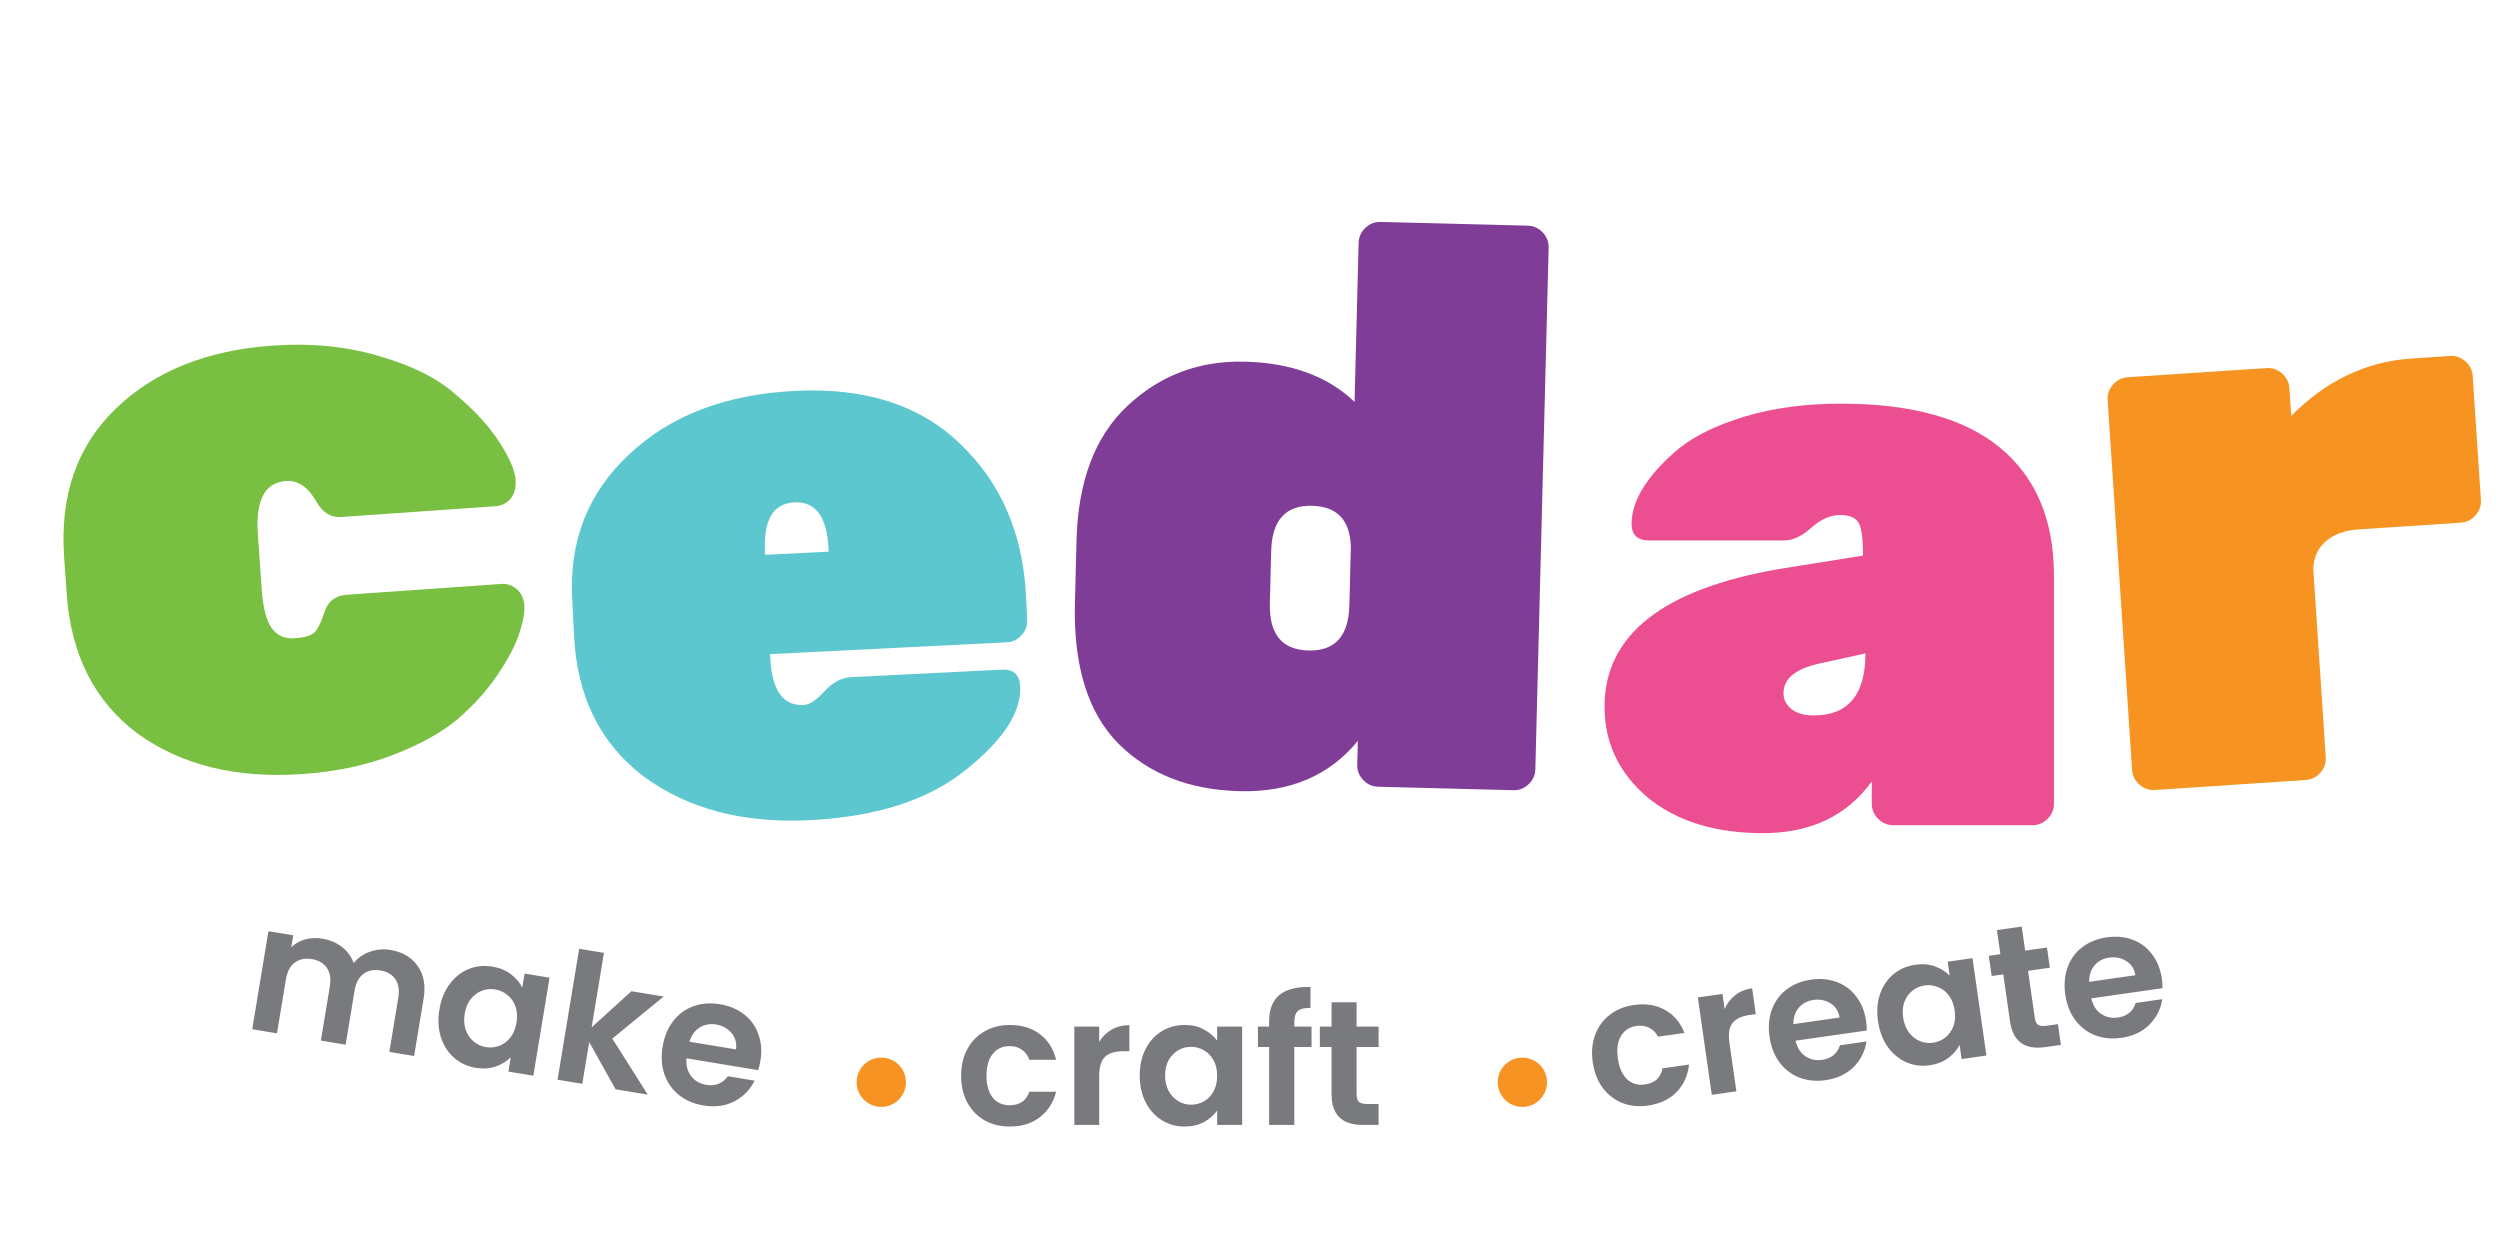 <svg xmlns="http://www.w3.org/2000/svg" fill="none" viewBox="0 0 352 176" height="176" width="352">
<path fill="#79C042" d="M36.304 75.186L36.852 83.007C37.029 85.539 37.492 87.34 38.24 88.41C38.989 89.481 40.07 89.966 41.485 89.867C42.901 89.768 43.853 89.477 44.343 88.993C44.828 88.436 45.284 87.468 45.712 86.091C46.209 84.634 47.239 83.851 48.803 83.742L70.588 82.217C71.407 82.16 72.135 82.408 72.773 82.963C73.41 83.517 73.763 84.278 73.831 85.246C73.898 86.214 73.654 87.541 73.099 89.226C72.543 90.912 71.519 92.855 70.027 95.055C68.534 97.255 66.659 99.332 64.4 101.286C62.137 103.166 59.111 104.837 55.321 106.3C51.532 107.762 47.291 108.658 42.599 108.986C33.289 109.638 25.56 107.746 19.412 103.312C13.334 98.797 9.992 92.221 9.387 83.581L9.028 78.442C8.423 69.803 10.819 62.862 16.215 57.62C21.68 52.298 29.067 49.311 38.377 48.659C43.889 48.274 48.938 48.781 53.527 50.181C58.11 51.507 61.68 53.315 64.235 55.606C66.859 57.818 68.885 60.033 70.313 62.254C71.741 64.474 72.499 66.217 72.588 67.483C72.671 68.675 72.436 69.589 71.882 70.227C71.327 70.864 70.641 71.212 69.822 71.269L48.037 72.794C46.622 72.893 45.49 72.224 44.641 70.786C43.442 68.625 41.986 67.604 40.273 67.724C37.294 67.932 35.971 70.42 36.304 75.186Z"></path>
<path fill="#5DC7CF" d="M141.759 90.437L108.427 92.1L108.455 92.659C108.682 97.207 110.249 99.409 113.158 99.264C113.978 99.223 114.955 98.576 116.088 97.324C117.222 96.071 118.497 95.41 119.914 95.339L141.054 94.285C142.694 94.203 143.555 94.982 143.637 96.623C143.819 100.277 141.25 104.217 135.929 108.444C130.683 112.668 123.362 115.014 113.966 115.483C104.646 115.947 96.882 113.905 90.674 109.356C84.538 104.728 81.256 98.127 80.829 89.552L80.561 84.183C80.156 76.055 82.846 69.305 88.633 63.933C94.417 58.487 102.192 55.52 111.961 55.033C121.804 54.542 129.553 57.034 135.208 62.508C140.938 67.978 144.022 75.112 144.461 83.911L144.628 87.267C144.669 88.087 144.406 88.81 143.839 89.436C143.272 90.063 142.579 90.396 141.759 90.437ZM116.656 77.225C116.432 72.751 114.83 70.588 111.847 70.737C108.864 70.885 107.484 73.197 107.708 77.671L107.73 78.118L116.678 77.672L116.656 77.225Z"></path>
<path fill="#803D98" d="M151.35 84.927L151.576 76.083C151.789 67.724 154.191 61.4 158.781 57.11C163.372 52.821 168.876 50.758 175.295 50.922C181.788 51.088 186.931 52.974 190.722 56.581L191.294 34.19C191.314 33.369 191.631 32.668 192.243 32.086C192.856 31.504 193.572 31.224 194.393 31.245L215.105 31.773C215.926 31.794 216.627 32.111 217.209 32.723C217.791 33.335 218.071 34.052 218.05 34.873L216.177 108.314C216.156 109.135 215.839 109.837 215.227 110.418C214.614 111 213.898 111.281 213.077 111.26L194.045 110.774C193.224 110.753 192.522 110.437 191.94 109.824C191.359 109.212 191.078 108.495 191.099 107.674L191.185 104.316C187.176 109.217 181.627 111.578 174.536 111.397C167.446 111.216 161.752 108.979 157.455 104.688C153.161 100.321 151.125 93.734 151.35 84.927ZM189.991 85.241L190.202 76.956C190.074 73.219 188.255 71.305 184.748 71.216C181.016 71.121 179.095 73.237 178.984 77.566L178.796 84.955C178.685 89.284 180.496 91.496 184.228 91.591C187.959 91.687 189.881 89.57 189.991 85.241Z"></path>
<path fill="#EC4E92" d="M225.92 99.502C225.92 89.422 234.095 82.964 250.445 80.127L262.316 78.224C262.316 75.984 262.13 74.491 261.756 73.744C261.383 72.923 260.487 72.512 259.069 72.512C257.725 72.512 256.381 73.109 255.037 74.304C253.693 75.499 252.424 76.096 251.229 76.096H232.191C230.549 76.096 229.727 75.312 229.727 73.744C229.727 72.101 230.287 70.384 231.407 68.592C232.602 66.726 234.282 64.897 236.447 63.105C238.686 61.313 241.785 59.82 245.742 58.625C249.773 57.431 254.253 56.834 259.181 56.834C269.185 56.834 276.688 58.924 281.69 63.105C286.693 67.286 289.194 73.259 289.194 81.023V113.164C289.194 113.986 288.895 114.695 288.298 115.292C287.701 115.889 286.991 116.188 286.17 116.188H266.572C265.751 116.188 265.041 115.889 264.444 115.292C263.847 114.695 263.548 113.986 263.548 113.164V110.029C260.039 114.881 254.925 117.308 248.206 117.308C241.486 117.308 236.073 115.628 231.967 112.268C227.935 108.834 225.92 104.578 225.92 99.502ZM255.373 100.733C260.226 100.733 262.652 97.822 262.652 91.998L256.045 93.454C252.76 94.201 251.117 95.582 251.117 97.598C251.117 98.494 251.491 99.24 252.237 99.838C252.984 100.435 254.029 100.733 255.373 100.733Z"></path>
<path fill="#F79421" d="M322.345 54.645L322.604 58.556C327.513 53.592 333.171 50.899 339.578 50.475L344.942 50.12C345.761 50.066 346.488 50.317 347.124 50.874C347.759 51.43 348.104 52.118 348.158 52.938L349.311 70.37C349.365 71.189 349.114 71.917 348.558 72.552C348.001 73.188 347.313 73.532 346.493 73.587L332.078 74.54C330.067 74.673 328.497 75.263 327.369 76.311C326.311 77.278 325.759 78.549 325.714 80.124L327.465 106.607C327.519 107.427 327.268 108.154 326.711 108.79C326.155 109.425 325.467 109.77 324.647 109.824L303.416 111.228C302.596 111.282 301.869 111.031 301.233 110.475C300.598 109.918 300.253 109.23 300.199 108.411L296.755 56.337C296.701 55.518 296.952 54.79 297.509 54.155C298.065 53.52 298.753 53.175 299.573 53.12L319.128 51.827C319.948 51.773 320.675 52.024 321.311 52.581C321.946 53.137 322.291 53.825 322.345 54.645Z"></path>
<path fill="#787A7D" d="M54.968 133.749C56.661 134.029 57.937 134.777 58.794 135.994C59.67 137.196 59.954 138.728 59.646 140.588L58.308 148.684L54.82 148.108L56.08 140.485C56.259 139.405 56.121 138.538 55.666 137.882C55.214 137.21 54.515 136.796 53.568 136.64C52.621 136.483 51.818 136.649 51.157 137.137C50.516 137.611 50.106 138.388 49.927 139.467L48.667 147.09L45.179 146.514L46.44 138.891C46.618 137.811 46.48 136.944 46.025 136.288C45.573 135.617 44.874 135.202 43.927 135.046C42.964 134.887 42.152 135.051 41.491 135.539C40.85 136.013 40.44 136.79 40.261 137.869L39.001 145.492L35.513 144.916L37.795 131.114L41.283 131.691L41.007 133.36C41.551 132.853 42.2 132.491 42.952 132.274C43.721 132.06 44.529 132.023 45.376 132.163C46.456 132.342 47.381 132.733 48.151 133.338C48.924 133.927 49.473 134.683 49.798 135.607C50.378 134.884 51.131 134.352 52.058 134.01C53.001 133.671 53.971 133.584 54.968 133.749ZM61.87 142.133C62.1 140.738 62.579 139.546 63.305 138.557C64.049 137.571 64.942 136.865 65.984 136.44C67.044 136.018 68.163 135.905 69.342 136.1C70.372 136.27 71.234 136.626 71.93 137.167C72.641 137.712 73.178 138.338 73.538 139.046L73.864 137.078L77.376 137.658L75.095 151.46L71.582 150.879L71.916 148.861C71.36 149.435 70.648 149.871 69.779 150.171C68.93 150.458 67.991 150.515 66.961 150.345C65.799 150.153 64.785 149.678 63.921 148.921C63.073 148.167 62.456 147.203 62.07 146.03C61.703 144.844 61.636 143.544 61.87 142.133ZM72.723 143.978C72.863 143.131 72.816 142.381 72.583 141.729C72.352 141.059 71.981 140.52 71.468 140.111C70.959 139.686 70.38 139.419 69.732 139.312C69.085 139.205 68.46 139.264 67.86 139.489C67.26 139.714 66.735 140.105 66.284 140.662C65.853 141.205 65.569 141.891 65.432 142.722C65.295 143.552 65.34 144.31 65.568 144.996C65.815 145.668 66.185 146.216 66.678 146.639C67.188 147.064 67.758 147.329 68.389 147.433C69.037 147.541 69.669 147.483 70.286 147.261C70.906 147.022 71.431 146.631 71.862 146.088C72.296 145.529 72.583 144.825 72.723 143.978ZM86.672 153.374L82.961 146.72L81.989 152.599L78.501 152.023L81.549 133.588L85.036 134.165L83.302 144.653L88.904 139.564L93.438 140.314L86.214 146.234L91.206 154.123L86.672 153.374ZM107.069 149.35C106.987 149.848 106.879 150.291 106.747 150.678L96.657 149.01C96.576 150.021 96.796 150.859 97.317 151.525C97.838 152.191 98.547 152.599 99.444 152.747C100.739 152.961 101.753 152.557 102.485 151.535L106.246 152.157C105.628 153.42 104.683 154.389 103.411 155.066C102.142 155.727 100.685 155.921 99.041 155.649C97.712 155.429 96.564 154.941 95.597 154.184C94.65 153.413 93.967 152.439 93.547 151.26C93.144 150.085 93.06 148.791 93.293 147.379C93.529 145.951 94.027 144.745 94.787 143.762C95.547 142.778 96.498 142.082 97.64 141.674C98.782 141.266 100.035 141.174 101.397 141.399C102.709 141.616 103.833 142.092 104.769 142.827C105.722 143.565 106.394 144.504 106.786 145.643C107.197 146.769 107.291 148.004 107.069 149.35ZM103.621 147.756C103.753 146.856 103.547 146.089 103.004 145.453C102.464 144.801 101.737 144.399 100.823 144.248C99.96 144.105 99.185 144.25 98.499 144.683C97.833 145.101 97.356 145.765 97.07 146.673L103.621 147.756Z"></path>
<path fill="#787A7D" d="M135.326 151.468C135.326 150.035 135.618 148.785 136.201 147.718C136.784 146.635 137.593 145.801 138.626 145.218C139.659 144.618 140.843 144.318 142.176 144.318C143.893 144.318 145.309 144.751 146.426 145.618C147.559 146.468 148.318 147.668 148.701 149.218H144.926C144.726 148.618 144.384 148.151 143.901 147.818C143.434 147.468 142.851 147.293 142.151 147.293C141.151 147.293 140.359 147.66 139.776 148.393C139.193 149.11 138.901 150.135 138.901 151.468C138.901 152.785 139.193 153.81 139.776 154.543C140.359 155.26 141.151 155.618 142.151 155.618C143.568 155.618 144.493 154.985 144.926 153.718H148.701C148.318 155.218 147.559 156.41 146.426 157.293C145.293 158.176 143.876 158.618 142.176 158.618C140.843 158.618 139.659 158.326 138.626 157.743C137.593 157.143 136.784 156.31 136.201 155.243C135.618 154.16 135.326 152.901 135.326 151.468ZM154.765 146.693C155.215 145.96 155.798 145.385 156.515 144.968C157.248 144.551 158.082 144.343 159.015 144.343V148.018H158.09C156.99 148.018 156.157 148.276 155.59 148.793C155.04 149.31 154.765 150.21 154.765 151.493V158.393H151.265V144.543H154.765V146.693ZM160.472 151.418C160.472 150.018 160.747 148.776 161.297 147.693C161.864 146.61 162.622 145.776 163.572 145.193C164.539 144.61 165.614 144.318 166.797 144.318C167.831 144.318 168.731 144.526 169.497 144.943C170.281 145.36 170.906 145.885 171.372 146.518V144.543H174.897V158.393H171.372V156.368C170.922 157.018 170.297 157.56 169.497 157.993C168.714 158.41 167.806 158.618 166.772 158.618C165.606 158.618 164.539 158.318 163.572 157.718C162.622 157.118 161.864 156.276 161.297 155.193C160.747 154.093 160.472 152.835 160.472 151.418ZM171.372 151.468C171.372 150.618 171.206 149.893 170.872 149.293C170.539 148.676 170.089 148.21 169.522 147.893C168.956 147.56 168.347 147.393 167.697 147.393C167.047 147.393 166.447 147.551 165.897 147.868C165.347 148.185 164.897 148.651 164.547 149.268C164.214 149.868 164.047 150.585 164.047 151.418C164.047 152.251 164.214 152.985 164.547 153.618C164.897 154.235 165.347 154.71 165.897 155.043C166.464 155.376 167.064 155.543 167.697 155.543C168.347 155.543 168.956 155.385 169.522 155.068C170.089 154.735 170.539 154.268 170.872 153.668C171.206 153.051 171.372 152.318 171.372 151.468ZM184.666 147.418H182.241V158.393H178.691V147.418H177.116V144.543H178.691V143.843C178.691 142.143 179.174 140.893 180.141 140.093C181.107 139.293 182.566 138.918 184.516 138.968V141.918C183.666 141.901 183.074 142.043 182.741 142.343C182.407 142.643 182.241 143.185 182.241 143.968V144.543H184.666V147.418ZM191.009 147.418V154.118C191.009 154.585 191.117 154.926 191.334 155.143C191.567 155.343 191.951 155.443 192.484 155.443H194.109V158.393H191.909C188.959 158.393 187.484 156.96 187.484 154.093V147.418H185.834V144.543H187.484V141.118H191.009V144.543H194.109V147.418H191.009Z"></path>
<path fill="#787A7D" d="M224.259 149.554C224.056 148.135 224.167 146.857 224.594 145.718C225.018 144.563 225.7 143.624 226.64 142.9C227.578 142.16 228.707 141.695 230.027 141.506C231.726 141.263 233.19 141.491 234.418 142.191C235.661 142.872 236.581 143.953 237.18 145.433L233.443 145.967C233.16 145.402 232.756 144.988 232.23 144.727C231.719 144.446 231.116 144.356 230.424 144.455C229.434 144.596 228.702 145.071 228.228 145.88C227.752 146.672 227.609 147.728 227.798 149.048C227.984 150.351 228.418 151.325 229.099 151.968C229.778 152.595 230.613 152.837 231.603 152.696C233.005 152.495 233.831 151.737 234.081 150.422L237.818 149.887C237.65 151.426 237.069 152.713 236.072 153.748C235.075 154.783 233.735 155.421 232.052 155.662C230.732 155.851 229.52 155.73 228.414 155.299C227.306 154.851 226.388 154.141 225.66 153.167C224.929 152.178 224.462 150.973 224.259 149.554ZM242.825 142.074C243.167 141.284 243.663 140.633 244.313 140.119C244.98 139.602 245.776 139.278 246.7 139.146L247.22 142.784L246.305 142.915C245.216 143.071 244.427 143.444 243.94 144.036C243.468 144.626 243.324 145.555 243.505 146.826L244.483 153.656L241.018 154.152L239.056 140.442L242.521 139.946L242.825 142.074ZM262.745 143.745C262.816 144.24 262.847 144.69 262.838 145.095L252.815 146.529C253.039 147.507 253.496 148.233 254.187 148.707C254.878 149.18 255.668 149.354 256.559 149.226C257.846 149.042 258.683 148.358 259.069 147.175L262.806 146.64C262.599 148.017 261.996 149.214 260.997 150.233C259.995 151.235 258.678 151.853 257.044 152.086C255.724 152.275 254.495 152.156 253.357 151.73C252.232 151.285 251.296 150.568 250.549 149.581C249.818 148.591 249.352 147.395 249.152 145.993C248.949 144.574 249.059 143.287 249.483 142.132C249.907 140.977 250.598 140.036 251.554 139.31C252.511 138.584 253.666 138.124 255.019 137.93C256.322 137.744 257.526 137.858 258.629 138.273C259.748 138.685 260.663 139.37 261.373 140.33C262.097 141.27 262.554 142.408 262.745 143.745ZM259.015 143.268C258.871 142.38 258.448 141.716 257.746 141.278C257.041 140.823 256.235 140.661 255.327 140.791C254.469 140.913 253.781 141.281 253.263 141.894C252.758 142.488 252.506 143.257 252.506 144.199L259.015 143.268ZM264.419 143.758C264.22 142.372 264.317 141.104 264.708 139.953C265.115 138.801 265.748 137.868 266.606 137.156C267.48 136.442 268.503 136.001 269.674 135.834C270.697 135.687 271.618 135.766 272.436 136.07C273.27 136.371 273.963 136.803 274.515 137.363L274.235 135.408L277.725 134.909L279.686 148.619L276.197 149.119L275.91 147.114C275.557 147.821 275.015 148.446 274.284 148.988C273.568 149.512 272.698 149.847 271.675 149.993C270.52 150.158 269.422 150.012 268.38 149.555C267.354 149.096 266.484 148.37 265.77 147.378C265.07 146.367 264.619 145.16 264.419 143.758ZM275.216 142.263C275.096 141.422 274.828 140.728 274.413 140.181C273.996 139.618 273.484 139.22 272.878 138.987C272.27 138.737 271.644 138.658 271.001 138.75C270.357 138.842 269.786 139.084 269.286 139.475C268.787 139.867 268.407 140.392 268.148 141.052C267.903 141.693 267.84 142.427 267.958 143.251C268.076 144.076 268.345 144.779 268.764 145.358C269.198 145.919 269.711 146.326 270.302 146.578C270.911 146.828 271.528 146.908 272.155 146.818C272.799 146.726 273.378 146.483 273.894 146.089C274.408 145.679 274.788 145.153 275.033 144.512C275.275 143.854 275.336 143.105 275.216 142.263ZM285.55 136.694L286.499 143.326C286.565 143.788 286.72 144.111 286.965 144.295C287.225 144.46 287.618 144.504 288.146 144.429L289.755 144.199L290.173 147.119L287.995 147.431C285.075 147.848 283.412 146.638 283.006 143.801L282.06 137.193L280.427 137.427L280.02 134.581L281.653 134.347L281.168 130.956L284.657 130.457L285.142 133.848L288.211 133.409L288.618 136.255L285.55 136.694ZM304.387 137.787C304.457 138.282 304.488 138.732 304.479 139.137L294.456 140.571C294.68 141.549 295.137 142.275 295.828 142.749C296.519 143.223 297.31 143.396 298.201 143.268C299.488 143.084 300.324 142.4 300.71 141.217L304.447 140.682C304.24 142.059 303.637 143.256 302.638 144.275C301.636 145.277 300.319 145.895 298.686 146.128C297.366 146.317 296.137 146.198 294.998 145.772C293.874 145.327 292.938 144.61 292.19 143.623C291.459 142.633 290.994 141.437 290.793 140.035C290.59 138.616 290.701 137.329 291.125 136.174C291.549 135.019 292.239 134.078 293.196 133.352C294.153 132.626 295.307 132.166 296.66 131.972C297.964 131.786 299.167 131.9 300.27 132.315C301.39 132.727 302.304 133.413 303.014 134.372C303.738 135.312 304.195 136.45 304.387 137.787ZM300.657 137.31C300.513 136.422 300.089 135.758 299.387 135.32C298.682 134.865 297.876 134.703 296.968 134.833C296.111 134.955 295.422 135.323 294.904 135.936C294.4 136.53 294.148 137.299 294.148 138.241L300.657 137.31Z"></path>
<circle fill="#F69322" r="3.472" cy="152.38" cx="124.085"></circle>
<circle fill="#F69322" r="3.472" cy="152.38" cx="214.35"></circle>
</svg>
